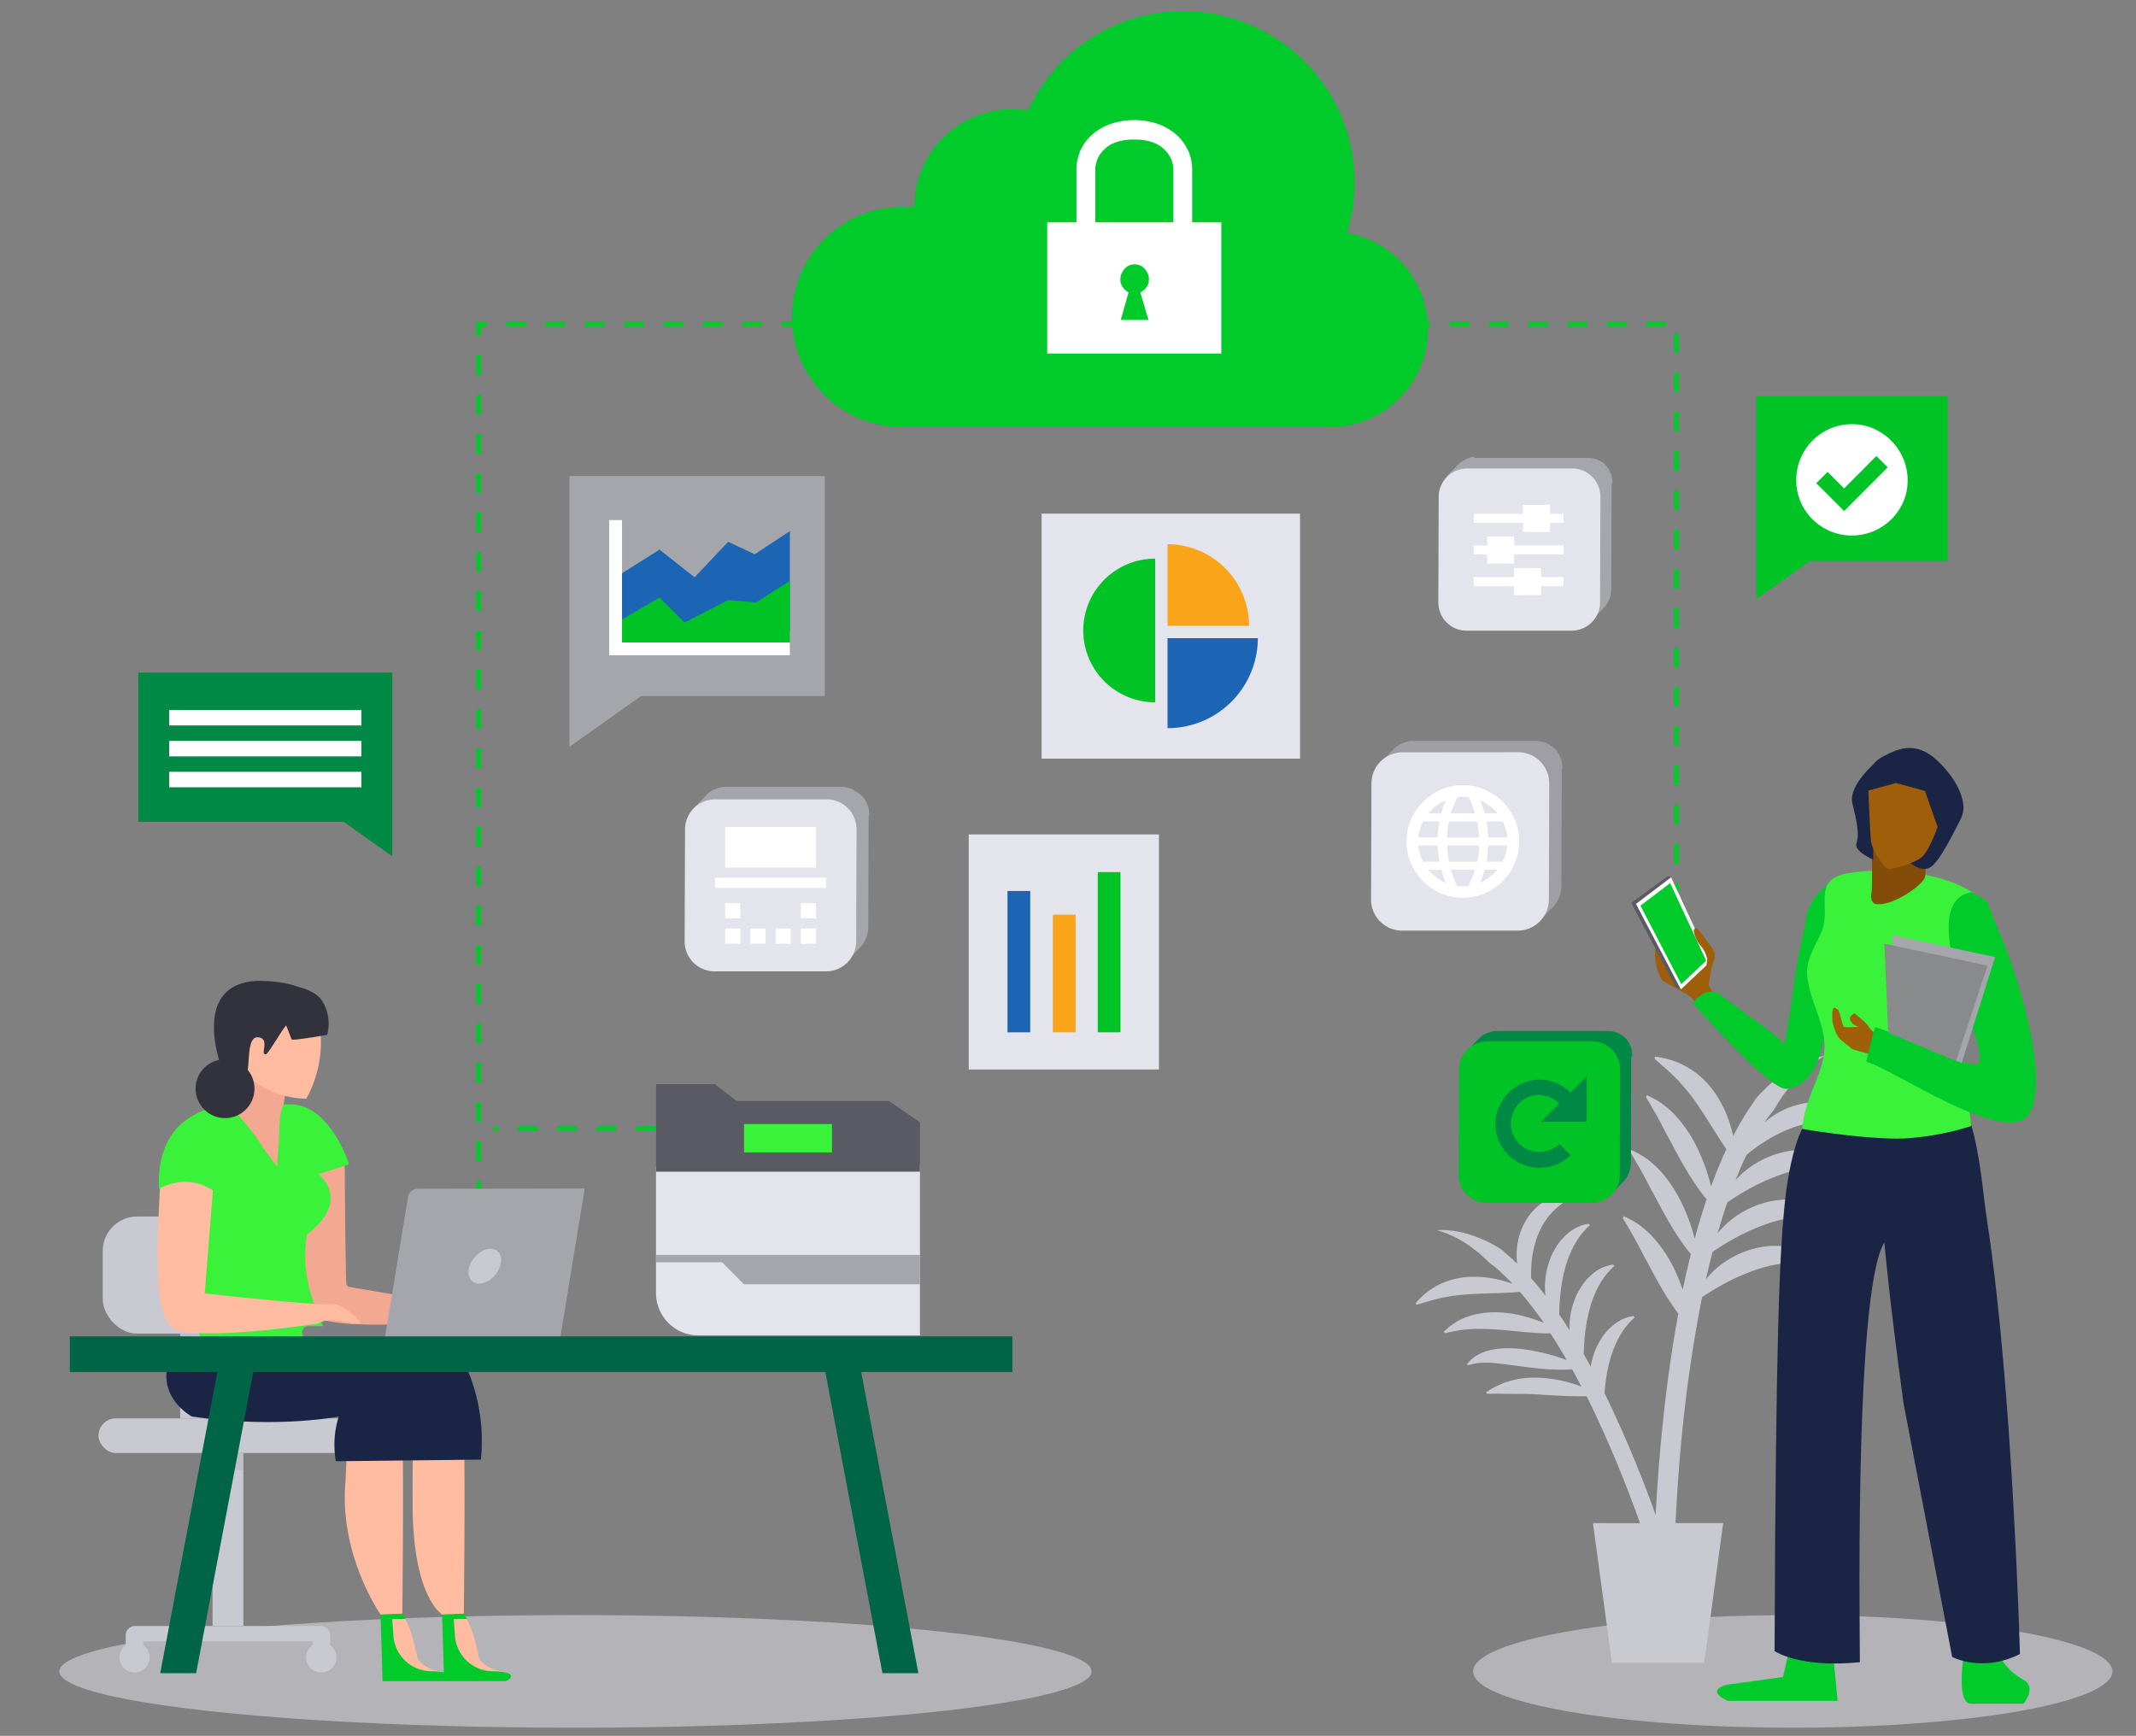 <svg xmlns="http://www.w3.org/2000/svg" viewBox="0 0 617.36 501.74"><rect x="0" y="0" width="617.36" height="501.74" fill="#808080" stroke="none"/><defs><style>.cls-1,.cls-27{isolation:isolate;}.cls-2,.cls-3{fill:#c9c9d1;}.cls-3{opacity:0.7;}.cls-26,.cls-4{fill:none;stroke-miterlimit:10;}.cls-4{stroke:#00cb2a;stroke-width:1.42px;stroke-dasharray:5.68;}.cls-5{fill:#00cb2a;}.cls-6{fill:#1a2444;}.cls-7{fill:#9e5e0a;}.cls-8{fill:#3af23a;}.cls-9{fill:#844c09;}.cls-10,.cls-14,.cls-27{fill:#a5a5ac;}.cls-11{fill:#888a8c;}.cls-12{fill:#5a5a64;}.cls-13{fill:#fff;}.cls-14,.cls-15{opacity:0.3;mix-blend-mode:multiply;}.cls-16{fill:#f2a891;}.cls-17{fill:#ffbca1;}.cls-18{fill:#32323c;}.cls-19{fill:#7e7e85;}.cls-20{fill:#006446;}.cls-21{fill:#e4e4ed;}.cls-22{fill:#008945;}.cls-23{fill:#00c425;}.cls-24{fill:#faa519;}.cls-25{fill:#1c64b4;}.cls-26{stroke:#fff;stroke-width:3.7px;}.cls-27{opacity:0.8;}</style></defs><g class="cls-1"><g id="Layer_1" data-name="Layer 1"><path class="cls-2" d="M540.6,326.35c-.13-.22-.26-.43-.4-.64a6.61,6.61,0,0,0-.44-.6c-.3-.39-.63-.76-1-1.14a4.26,4.26,0,0,0-.52-.52l-.55-.51a17.9,17.9,0,0,0-2.43-1.79c-.44-.26-.89-.48-1.35-.71a10.28,10.28,0,0,0-1.4-.62,14.77,14.77,0,0,0-1.46-.5c-.49-.14-1-.26-1.5-.38s-1-.18-1.52-.25c-.26,0-.52-.08-.77-.1l-.77,0a21.64,21.64,0,0,0-6.08.53,23.77,23.77,0,0,0-10.37,5.29h0l.07-.1c.24-.36.47-.73.71-1.08s.49-.7.75-1,.54-.67.79-1a10.92,10.92,0,0,0,.73-1.05l.65-1.12.71-1.08.71-1.09.76-1,.76-1.05.82-1c.27-.33.54-.68.83-1l.87-1a35.8,35.8,0,0,1,8.24-6.71c-.88.21-1.78.41-2.66.68l-1.32.45-.66.23c-.22.07-.43.18-.64.26l-1.29.57c-.21.09-.43.18-.64.29l-.62.32-1.24.67-.32.17-.3.18-.6.38L516,310c-.4.26-.77.55-1.16.82l-1.15.84-1.11.9-1.1.91-1.05,1-1,1-1,1a12,12,0,0,0-.93,1.08l-.77,1.18c-.25.4-.53.78-.8,1.16l-.77,1.18-.76,1.18c-.26.39-.48.8-.73,1.2-.47.81-1,1.6-1.4,2.42s-.9,1.64-1.34,2.47c-.24-1.08-.53-2.15-.85-3.21a34.71,34.71,0,0,0-4.46-9.31,26,26,0,0,0-3.39-3.95,24.48,24.48,0,0,0-2-1.71l-1.06-.77-.26-.18-.28-.17-.56-.34a24.36,24.36,0,0,0-9.76-3.28l-.09.6c.37.37.74.68,1.09,1s.71.58,1,.88.67.58,1,.86.63.57.93.85c.15.14.3.26.45.39s.29.29.43.42c.27.29.56.54.83.8.52.58,1.07,1,1.53,1.61l.36.39.19.19.17.2c.22.27.45.53.68.79.44.54.88,1,1.29,1.59.85,1.06,1.66,2.14,2.43,3.29s1.57,2.31,2.36,3.54,1.58,2.51,2.42,3.83,1.71,2.71,2.66,4.14c.3.46.61.93.93,1.39-.57,1.22-1.12,2.45-1.64,3.68-1,2.33-1.92,4.69-2.79,7.06-.31-1.27-.67-2.53-1.06-3.78-.49-1.55-1.07-3.07-1.69-4.57s-1.32-3-2.1-4.42a37.56,37.56,0,0,0-5.7-8,30.88,30.88,0,0,0-3.73-3.22,25.67,25.67,0,0,0-4.3-2.37l-.24.55c.47.88,1,1.59,1.38,2.34s.83,1.44,1.23,2.1c.76,1.38,1.46,2.65,2.12,3.92s1.31,2.52,2,3.76,1.3,2.49,2,3.74c1.35,2.51,2.78,5.07,4.46,7.68.86,1.3,1.74,2.62,2.75,4,.51.67,1,1.34,1.59,2h0q-1.65,4.95-3.05,10c-.13.47-.25.94-.38,1.4-.27-1-.56-2.05-.88-3.07-.49-1.55-1.07-3.07-1.69-4.57s-1.32-3-2.1-4.42a37.56,37.56,0,0,0-5.7-8,30.88,30.88,0,0,0-3.73-3.22,26,26,0,0,0-4.29-2.37l-.25.55c.47.88,1,1.59,1.38,2.34s.83,1.44,1.23,2.1c.76,1.38,1.46,2.65,2.12,3.92s1.31,2.52,2,3.76,1.3,2.49,2,3.74c1.35,2.51,2.78,5.07,4.46,7.68.86,1.3,1.74,2.62,2.75,4,.51.67,1,1.34,1.59,2q-1.28,5.11-2.35,10.27c-.38-1.09-.8-2.18-1.25-3.26-.63-1.5-1.31-3-2.09-4.42a37.44,37.44,0,0,0-5.71-7.95,30,30,0,0,0-3.72-3.22,26.49,26.49,0,0,0-4.3-2.37l-.25.55c.47.88,1,1.59,1.39,2.34s.83,1.44,1.22,2.1c.76,1.38,1.46,2.65,2.13,3.92s1.3,2.52,2,3.76,1.3,2.49,2,3.74c1.36,2.51,2.78,5.07,4.47,7.68.85,1.3,1.74,2.62,2.74,4l.08.1c-2.53,13.7-4.21,27.5-5.39,41.33q-.45,5.42-.8,10.83c-.12,1.8-.22,3.61-.32,5.42,0,.22,0,.45,0,.68a351.82,351.82,0,0,0-13.65-32.93l-1.14-2.32c0-.13,0-.26,0-.39a50.57,50.57,0,0,1,1.2-7.86,35.45,35.45,0,0,1,1.12-3.81,34.26,34.26,0,0,1,1.57-3.63,25.34,25.34,0,0,1,2.11-3.34,21,21,0,0,1,2.68-2.9l-.32-.39a9.3,9.3,0,0,0-2.34.56,12.48,12.48,0,0,0-2.14,1.05,15.7,15.7,0,0,0-3.54,3.11l-.72.92c-.25.31-.43.65-.65,1a11.35,11.35,0,0,0-.6,1c-.18.34-.37.68-.53,1a21.72,21.72,0,0,0-1.51,4.27c-.14.57-.25,1.13-.34,1.7-.66-1.21-1.33-2.42-2-3.63,0-1.31.07-2.63.18-3.94a48.29,48.29,0,0,1,1.2-7.86,33.25,33.25,0,0,1,1.11-3.81,34.26,34.26,0,0,1,1.57-3.63,25.73,25.73,0,0,1,2.11-3.34,21,21,0,0,1,2.68-2.9l-.31-.39a8.7,8.7,0,0,0-2.34.56,12.18,12.18,0,0,0-2.15,1,16.19,16.19,0,0,0-3.54,3.12l-.72.92c-.24.31-.43.64-.65,1s-.42.65-.6,1-.37.68-.53,1a22.34,22.34,0,0,0-2.12,10.39c-.69-1.1-1.38-2.18-2.1-3.26l-.87-1.26c0-.11,0-.21,0-.31,0-1.34.06-2.67.17-4a48.24,48.24,0,0,1,1.2-7.87,36.08,36.08,0,0,1,1.11-3.81,32.38,32.38,0,0,1,1.58-3.63,24.53,24.53,0,0,1,2.1-3.33,21.14,21.14,0,0,1,2.69-2.91l-.32-.39a9.09,9.09,0,0,0-2.34.56,12.13,12.13,0,0,0-2.14,1.05,15.7,15.7,0,0,0-3.54,3.11l-.73.92c-.24.32-.43.65-.65,1a11.22,11.22,0,0,0-.59,1c-.19.34-.38.68-.54,1a22.39,22.39,0,0,0-1.51,4.27,22.68,22.68,0,0,0-.48,7.86l-.53-.69c-1.16-1.49-2.38-3-3.64-4.37,0-1.21,0-2.42.07-3.63a33.73,33.73,0,0,1,.54-4.14,27.55,27.55,0,0,1,1.11-4,21.43,21.43,0,0,1,1.75-3.76c.34-.6.75-1.16,1.14-1.73s.84-1.09,1.32-1.59a8.5,8.5,0,0,1,.72-.75l.75-.71c.54-.43,1-.9,1.63-1.28a22.43,22.43,0,0,1,3.6-2.13l-.2-.46a10.57,10.57,0,0,0-1.25-.12,8.53,8.53,0,0,0-1.24,0c-.41,0-.81.1-1.23.16s-.8.18-1.21.28a14.47,14.47,0,0,0-2.34.9c-.38.18-.74.4-1.11.61a9.79,9.79,0,0,0-1.06.71,16.15,16.15,0,0,0-3.61,3.63,18.13,18.13,0,0,0-2.37,4.5,19.89,19.89,0,0,0-1.09,4.82c0,.4-.07.81-.09,1.21s0,.81,0,1.21,0,.8.06,1.2.06.56.1.84l-.05,0c-.55-.56-1.13-1.08-1.71-1.6l-.87-.78c-.3-.25-.6-.5-.89-.76s-.58-.54-.88-.79a11.27,11.27,0,0,0-1-.67,38.84,38.84,0,0,0-8.63-3.87,26.22,26.22,0,0,0-9.17-1.17,30.1,30.1,0,0,1,8.07,3.63,41.16,41.16,0,0,1,6.7,5.4,10.69,10.69,0,0,0,.81.7c.28.22.57.43.86.64l.83.68.8.72c.53.48,1.06,1,1.57,1.47s1,1,1.54,1.53l.64.68h0a39.81,39.81,0,0,0-4.17-1.21,30.82,30.82,0,0,0-8.68-.73,23.32,23.32,0,0,0-4.32.71c-.72.17-1.41.42-2.1.65a18,18,0,0,0-2,.89,20.84,20.84,0,0,0-6.77,5.44l.38.33c.42-.1.81-.22,1.19-.33s.73-.24,1.1-.34.71-.21,1.05-.31l1-.28c.17,0,.33-.1.49-.15l.49-.11c.33-.07.64-.17.95-.25a9.19,9.19,0,0,0,.94-.2c.29-.08.62-.11.91-.17.59-.14,1.2-.2,1.77-.33s1.17-.16,1.75-.22c1.16-.14,2.31-.26,3.5-.33,2.36-.15,4.83-.24,7.49-.31,1.33,0,2.71-.09,4.15-.17.73,0,1.47-.08,2.23-.15l.8-.07c1,1.16,2,2.34,2.93,3.56,1.37,1.74,2.68,3.54,4,5.37-.85-.32-1.7-.63-2.56-.91A42.57,42.57,0,0,0,439,380.1a35.14,35.14,0,0,0-4.58-.69,26.22,26.22,0,0,0-9.24.83,20.85,20.85,0,0,0-4.28,1.86,20.33,20.33,0,0,0-3.64,2.88l.35.36c.9-.14,1.65-.38,2.43-.51s1.51-.26,2.2-.38c1.43-.18,2.75-.29,4-.33a71.9,71.9,0,0,1,7.74.29c1.31.11,2.65.23,4,.37l2.08.18,1.07.1,1.08.09c1.45.11,2.93.22,4.49.27l1.44,0q1.92,3,3.7,6l1,1.69c-1.19-.42-2.39-.82-3.59-1.18a57.9,57.9,0,0,0-8.64-1.9,36.53,36.53,0,0,0-4.44-.32,23,23,0,0,0-4.45.34,15.37,15.37,0,0,0-4.27,1.39A10.54,10.54,0,0,0,424,394.3l.38.32c.44-.11.81-.23,1.18-.33s.75-.14,1.09-.22a16.19,16.19,0,0,1,2-.19,28.79,28.79,0,0,1,3.74.16l.92.09c.31.05.62.07.93.11l1.88.25L440,395c1.31.18,2.64.33,4,.48.68.08,1.36.14,2.06.19l1.05.09,1.07.06c1.43.07,2.89.11,4.41.07l1.8-.09c.92,1.66,1.81,3.33,2.69,5-1-.38-2-.72-3-1a37.73,37.73,0,0,0-8.37-1.52,30.43,30.43,0,0,0-4.27,0,24.25,24.25,0,0,0-4.22.68,23.13,23.13,0,0,0-4,1.39l-1,.46-.93.51-.47.26-.44.29-.9.58.28.42c1.68,0,3.09-.06,4.48,0s2.65,0,3.9.05h.47l.46,0c.31,0,.61,0,.91,0s.61,0,.91,0l.46,0,.45,0c1.2.06,2.4.11,3.61.2,2.42.16,4.91.31,7.56.41,1.33,0,2.69.07,4.13.05l1.47,0c.57,1.13,1.13,2.27,1.68,3.41a348.6,348.6,0,0,1,13.64,32.95c0,.11.08.22.11.32H460.4l5.49,40.4h26.67l5.49-40.4H484.3v-.2c0-.89.07-1.78.11-2.68l.32-5.36q.34-5.36.8-10.71A417,417,0,0,1,491.16,379c.26-1.37.53-2.73.81-4.09.68-.45,1.37-.89,2.06-1.32q2-1.29,4.14-2.43a59.24,59.24,0,0,1,8.73-3.91,42.8,42.8,0,0,1,4.57-1.36,37.27,37.27,0,0,1,4.69-.77,30,30,0,0,1,4.74-.05,24.8,24.8,0,0,1,4.68.82l.19-.58a11.28,11.28,0,0,0-2.09-2,15.2,15.2,0,0,0-2.45-1.48,19.63,19.63,0,0,0-5.45-1.55,23.14,23.14,0,0,0-5.58,0,26.76,26.76,0,0,0-5.3,1.26,27.57,27.57,0,0,0-9.11,5.35,29.33,29.33,0,0,0-2.72,2.85c.6-2.64,1.23-5.28,1.91-7.9.81-.56,1.65-1.09,2.49-1.61q2-1.29,4.14-2.43a58.66,58.66,0,0,1,8.72-3.91,43.5,43.5,0,0,1,4.57-1.36,39.51,39.51,0,0,1,4.69-.77,30.14,30.14,0,0,1,4.75-.05,24.94,24.94,0,0,1,4.68.82l.18-.58a10.93,10.93,0,0,0-2.08-2,15.74,15.74,0,0,0-2.46-1.48,19.53,19.53,0,0,0-5.45-1.55,23.06,23.06,0,0,0-5.57,0,27.29,27.29,0,0,0-14.41,6.61,27.51,27.51,0,0,0-2.78,2.93c.81-2.84,1.68-5.66,2.63-8.45l.18-.49c.82-.57,1.67-1.12,2.52-1.65,1.35-.85,2.74-1.66,4.14-2.42a59.24,59.24,0,0,1,8.73-3.91,42.8,42.8,0,0,1,4.57-1.36,37.27,37.27,0,0,1,4.69-.77,30,30,0,0,1,4.74-.05,24,24,0,0,1,4.68.82l.19-.58a11.28,11.28,0,0,0-2.09-2,15.2,15.2,0,0,0-2.45-1.48,19.63,19.63,0,0,0-5.45-1.55,23.14,23.14,0,0,0-5.58,0,26.76,26.76,0,0,0-5.3,1.26,27.57,27.57,0,0,0-9.11,5.35c-.66.61-1.29,1.24-1.9,1.9.4-1,.8-2,1.22-3q.9-2.13,1.9-4.2a37.56,37.56,0,0,1,3.46-2.68,42.92,42.92,0,0,1,4.27-2.67,38.33,38.33,0,0,1,4.53-2.16,32.13,32.13,0,0,1,4.77-1.49,25.66,25.66,0,0,1,4.93-.68c.83,0,1.66,0,2.49,0s1.65.14,2.47.29l.61.1.61.14,1.21.29c.79.27,1.6.48,2.36.82a27.65,27.65,0,0,1,4.49,2.24l.34-.5A14,14,0,0,0,540.6,326.35Z"/><ellipse class="cls-3" cx="166.33" cy="483.12" rx="149.17" ry="16.28"/><ellipse class="cls-3" cx="518.15" cy="483.12" rx="92.4" ry="16.28"/><polyline class="cls-4" points="138.35 358.36 138.35 93.72 484.55 93.72 484.55 270.72"/><path class="cls-5" d="M517,477.55l-1.66,7.18-16,2.21s-6.9,1.38,0,4.69H531.1l-1.65-17.39Z"/><path class="cls-5" d="M567.53,478.93s-2.21,13.53,2.19,13.53h15.09s4-4.77,0-6.92a18.08,18.08,0,0,1-6.79-6.61Z"/><path class="cls-6" d="M521.17,325.76s-3.87,6.07-5.52,24c-1.19,12.91-2.42,33.53-2.75,127.48,0,0,7.16,5,24.65,3.21.16,0-2-106.84,7.08-121.31,0,0,1.23,14.76,5.52,46.37l14.07,73.41s8.56,4.7,19.6-.82c0,0-2.14-77.16-9.39-124.47-1.45-9.48-1.93-19.32-5-29.54C569.47,324.1,530.4,321.81,521.17,325.76Z"/><path class="cls-7" d="M495.88,288.4l-2.05-3.63,1.11-6.36s-1.91-4-2.69-5.25-7.81-1.93-7.81-1.93-5.8.17-6,3a15.37,15.37,0,0,0,1.86,9c.28.52,8.45,4.51,8.81,5.35a14.65,14.65,0,0,0,2.29,2.67l4.8-.52Z"/><path class="cls-5" d="M522,265.47c-.9,5.84-2,8-3.44,18.73-1.06,7.67-3.18,21.51-3.16,17.62,0-1.45-8.83-7.23-18.42-14.44-3.65-2.74-7.79,2.5-7.79,2.5S511.33,315,516.2,314.72c4.69-.27,11.25-4.88,11.23-21.39,0-23.22,7.29-16.65,7.53-35.74C535.05,250,523.37,256.36,522,265.47Z"/><path class="cls-8" d="M570.35,258.09c-9.56-6.13-25.22-7.53-36.18-5.68s-4.49,9.85-7.85,17.2-5,9.1-3.42,15.76,5.05,12.23,4.34,18.86-5.8,13.8-6.35,22.08c0,0,18.31,3.17,29.53,2.76a79.26,79.26,0,0,0,19.32-3.59c-.72-7.91-5.5-31.29-2.07-39.28S566.69,264.45,570.35,258.09Z"/><path class="cls-9" d="M556.39,238.76s.56,12.26,0,14.71-9.92,8.81-14.38,7.81c-1.14-.38-1.4-1.95-1.08-3.27s0-22.41,0-22.41Z"/><path class="cls-6" d="M554.81,232.71c4-1.5-12.65-1.46-14.76-3.49s-.89-2.84-.42-4.17.79-4.38,4.54-6.34,9.31-5,15.8,1.17,8.76,12.83,6.88,16.51-6.41,13.21-9.23,14.46-5.94-1.8-5.94-1.8,3.05-5.16,3.91-6.41S551.91,233.8,554.81,232.71Z"/><path class="cls-6" d="M541.28,221.13s-7.11,6.23-5.9,11.06,2.11,9.05,1.2,11.46,4.83,4.83,4.83,4.83"/><path class="cls-7" d="M540,228.51s.49,12.25.78,14.71,3.58,7.39,4.75,7.86,6.81-1.35,9.36-2.88S560,239,560,239l-3.64-10.38L548,226.33Z"/><path class="cls-7" d="M543.94,300.53s-3.33-2.79-3.92-3.86-4-3.74-4-3.74-2.14.83-1,2.37a2.93,2.93,0,0,0,2.43,1.43s-4.13.48-4.58,0-1.18-4.74-1.72-4.92-1.93-2.2-1.5,3.54a14.78,14.78,0,0,0,1.61,4.34c.59.94,3.94,3.31,4,3.49s7.06,2,7.06,2Z"/><path class="cls-5" d="M569.74,257.87c6.4,3.15,3.81,1.95,8.18,11.77s14.58,40.71,8.82,51.88-40.4-13.16-47.37-14.6c1.06-3.93,1.41-6.78,2.63-10,7,2,23.6,11.14,29.23,10.55C577.4,306.87,551.7,261.46,569.74,257.87Z"/><polygon class="cls-10" points="576.64 276.63 546.84 270.29 548.49 299.54 566.98 307.27 576.64 276.63"/><polygon class="cls-11" points="574.43 279.12 544.63 272.77 545.73 298.44 565.33 306.72 574.43 279.12"/><polygon class="cls-12" points="471.5 260.98 482.05 253.24 482.05 253.24 482.05 253.24 482.05 253.24 482.98 253.59 482.7 254.93 492.85 277.41 484.92 284.39 485.82 285.98 484.35 285.42 471.5 260.98"/><polygon class="cls-13" points="472.84 261.28 482.98 253.59 494.33 277.97 485.82 285.98 472.84 261.28"/><polygon class="cls-5" points="474.13 261.78 482.72 255.26 493.13 277.68 485.93 284.47 474.13 261.78"/><path class="cls-7" d="M493.13,279.45l.32-2a8.27,8.27,0,0,0-1.73-3.85,9.45,9.45,0,0,1-2.17-4.3v-.12a.73.73,0,0,1,1.32-.53l4,5.43a3.62,3.62,0,0,1,.38,3.84l-.41,1.28Z"/><rect class="cls-2" x="29.7" y="351.64" width="54.1" height="33.84" rx="9.93"/><rect class="cls-2" x="52.08" y="385.48" width="9.35" height="24.49"/><rect class="cls-2" x="28.46" y="409.97" width="76.63" height="10.02" rx="5.01"/><rect class="cls-2" x="61.43" y="419.99" width="8.91" height="49.96"/><path class="cls-2" d="M95.41,475.48v-2.86A2.66,2.66,0,0,0,92.75,470H39a2.66,2.66,0,0,0-2.66,2.66v2.86a4.36,4.36,0,1,0,5.09,0v-1.07H90.32v1.07a4.37,4.37,0,1,0,5.09,0Z"/><path class="cls-14" d="M73.88,351.64H70.26a9.92,9.92,0,0,1,9.93,9.93v14a9.92,9.92,0,0,1-9.93,9.92h3.62a9.93,9.93,0,0,0,9.93-9.92v-14A9.93,9.93,0,0,0,73.88,351.64Z"/><rect class="cls-14" x="52.08" y="385.48" width="9.35" height="4.92"/><rect class="cls-14" x="61.43" y="419.99" width="8.91" height="4.92"/><g class="cls-15"><path class="cls-10" d="M100.08,410H96.7a5,5,0,0,1,0,10h3.38a5,5,0,1,0,0-10Z"/></g><path class="cls-16" d="M95.83,369.17a6.19,6.19,0,0,1,4.75,2.74v0h0c1,.17,28.94,5.08,32.85,5s5.87,3,7.83,4.81-4.16.09-4.16.09c-4.4-1.49-6.75.1-6.75.1-21.21,1.65-31,.91-35.45-.06a13.83,13.83,0,0,1-2.45-.73,6.46,6.46,0,0,1-2-1.76,10.44,10.44,0,0,1-1.24-3.32,5.66,5.66,0,0,1,0-.92A6.31,6.31,0,0,1,95.83,369.17Z"/><path class="cls-16" d="M68.16,321.93c.63-2.59,1.82-5.72,2.71-9.37a6,6,0,0,1,7.9-4.2h0a6,6,0,0,1,3.86,6.52l-1.75,11.77c-.43,3.82-3.25,5.86-6.62,5.4a1.46,1.46,0,0,1-.22,0C69.9,331.4,67.07,326.44,68.16,321.93Z"/><polygon class="cls-16" points="87.87 325.5 79.73 351.64 61.72 327.22 87.87 325.5"/><path class="cls-13" d="M62.48,326.08a.58.58,0,0,0,0-1.16.58.58,0,0,0,0,1.16Z"/><path class="cls-16" d="M99.65,336.88s.12,38.38.85,41.68c0,0,.64-.23,2.65,1.83s-1.48,2.36-1.48,2.36l-11.08-3.58s-1.29-3.8-2.67-8.91c-2.74-10.18-3.15-21.57-2.16-32.58.71-7.88,11.91-8.78,13.81-1.1C99.6,336.68,99.62,336.78,99.65,336.88Z"/><path class="cls-8" d="M65.32,319.72l2.83-.58-.56,1.74L70.28,324a58,58,0,0,1,5.84,7.92l3.95,5.31.39-5.27c.58-4.67-.26-8.35,1.45-12.74h0l1.45,0h0c12-.47,17.53,17.34,17.53,17.34l-8.83,2.8c9.44,8.83-3.28,17.37-3.28,17.37-3.35,16.74,8.65,33.53,8.65,33.53L61,391.34c-8.82-10-13.69-52.66-13.69-52.66C47.92,319.51,65.32,319.72,65.32,319.72Z"/><path class="cls-17" d="M80,286.71s-13.53-.16-9.06,23.78a26.16,26.16,0,0,0,17.57,7.08S97,304,90,288.17C90,288.17,84.79,284.85,80,286.71Z"/><path class="cls-18" d="M93.1,289.31c-1.19-2-4-3.26-6.39-3.92l-.39-.09c-5.18-2-12.22-1.77-12.22-1.77-19.35,1.13-10,25.25-10,25.25l6.61,1.8c2,.38.06-10.76,3.65-10.74,4,0,.59,5.32,2.52,4.87.77-.17,5.17-8,5.85-8.26l1.56,4c.28.43,10.26-1.32,10.26-1.32A12.34,12.34,0,0,0,93.1,289.31Z"/><circle class="cls-18" cx="65.04" cy="314.68" r="8.51"/><path class="cls-17" d="M53.76,371.23a6.69,6.69,0,0,1,5.32,2.63v0h0c1.1.12,31.64,3.49,35.86,3.12s6.55,2.79,8.79,4.66-4.48.38-4.48.38c-4.86-1.3-7.29.57-7.29.57-22.82,3.25-33.42,3.13-38.33,2.39A14.3,14.3,0,0,1,51,384.4a6.71,6.71,0,0,1-2.32-1.76,11.15,11.15,0,0,1-1.58-3.51,8.09,8.09,0,0,1-.08-1A6.84,6.84,0,0,1,53.76,371.23Z"/><path class="cls-17" d="M61.38,346.12s2-24.44-3.94-21.83c0,0-9.37-2.05-11.09,18.9l-.16.8c-.21,5.65-1.79,25.73.93,35.19,0-.07,0-.13,0-.2a6.72,6.72,0,1,0,11.83-5.29c.07.08.15.16.21.24Z"/><path class="cls-8" d="M53.42,324.1s-8.19,4.83-7.49,19.49c0,0,8.8-5.23,16.73,1.38,0,0,4.9-18.05-.94-20.87S53.42,324.1,53.42,324.1Z"/><path class="cls-17" d="M116.21,466.51c1.31,1.82,3,5.41,4.39,12.53,0,0,.85,2.93,6.69,4.12s-2.49,2.48-2.49,2.48-7.67,2.71-12.86-8.32c0,0-1.32-6.27-1.82-10.41a2.11,2.11,0,0,1,2.52-2.31h0A4.64,4.64,0,0,1,116.21,466.51Z"/><path class="cls-5" d="M110,466.39h6.32l.9,1.55-3.87.06.32,4.13a11.88,11.88,0,0,0,.37,2.76,11.08,11.08,0,0,0,10.63,8.18c5.33.1,5.56,1.2,5,2a2.15,2.15,0,0,1-1.74.86H110.56Z"/><path class="cls-17" d="M104.59,391.65s11.19-4,11.68,17.32,0,57.42,0,57.42l-6.26.28s-12.14-17.2-10.14-38.62C99.87,428.05,101.08,390.29,104.59,391.65Z"/><path class="cls-17" d="M134,466.51c1.3,1.82,3,5.41,4.38,12.53,0,0,.86,2.93,6.69,4.12s-2.48,2.48-2.48,2.48-7.68,2.71-12.87-8.32c0,0-1.32-6.27-1.81-10.41a2.11,2.11,0,0,1,2.52-2.31h0A4.64,4.64,0,0,1,134,466.51Z"/><path class="cls-5" d="M127.79,466.39h6.32l.89,1.55-3.86.06.31,4.13a12.42,12.42,0,0,0,.38,2.76,11.07,11.07,0,0,0,10.63,8.18c5.32.1,5.55,1.2,5,2a2.12,2.12,0,0,1-1.74.86H128.34Z"/><path class="cls-17" d="M122.37,391.65s11.19-4,11.68,17.32,0,57.42,0,57.42l-6.25.28s-8.8-5.05-8.54-33.23C119.26,433.44,118.87,390.29,122.37,391.65Z"/><path class="cls-6" d="M51.74,387.8l55.71-.94a16,16,0,0,1,3,.19l8.94-.15s12.5-.83,16.86,11.94A53.53,53.53,0,0,1,139,421.9l-41.92.47a27.07,27.07,0,0,1,.83-12.93s-17.89,3.61-42.49,0C55.43,409.41,41.74,402.13,51.74,387.8Z"/><path class="cls-19" d="M89.68,383.12h72a0,0,0,0,1,0,0v3.62a0,0,0,0,1,0,0h-72a1.81,1.81,0,0,1-1.81-1.81v0A1.81,1.81,0,0,1,89.68,383.12Z" transform="matrix(1, 0, 0, 1, -0.58, 0.19)"/><path class="cls-10" d="M161.93,386.69l-50.69.07L117.93,346a2.84,2.84,0,0,1,2.8-2.38l48.27-.07Z"/><ellipse class="cls-2" cx="140.12" cy="365.99" rx="5.67" ry="3.93" transform="translate(-231.02 240.15) rotate(-50.32)"/><rect class="cls-20" x="20.18" y="386.28" width="272.43" height="10.29"/><polygon class="cls-20" points="238.43 396 255.05 483.63 265.43 483.63 248.8 396 238.43 396"/><polygon class="cls-20" points="73.31 396 56.68 483.63 46.31 483.63 62.93 396 73.31 396"/><path class="cls-10" d="M466.05,139.43a.49.49,0,0,0,0-.12,5.54,5.54,0,0,0-.07-.57v0a.51.51,0,0,1,0-.13c0-.08,0-.17-.05-.26s0-.11,0-.17l-.06-.25a.19.19,0,0,1,0-.07.14.14,0,0,1,0-.06c-.06-.2-.13-.41-.2-.61v0l0-.06a4.4,4.4,0,0,0-.21-.5.08.08,0,0,0,0,0h0c-.08-.16-.16-.32-.25-.47a.08.08,0,0,0,0-.05.43.43,0,0,1,0-.07l-.23-.37,0-.05v0l-.29-.4,0,0-.05-.06c-.08-.1-.16-.21-.25-.31l0-.06,0,0-.34-.36,0,0,0,0-.32-.3s0,0,0-.05l0,0-.42-.33,0,0,0,0-.46-.31,0,0h0c-.19-.12-.4-.23-.61-.34l0,0h0l-.4-.19h0a3.12,3.12,0,0,0-.39-.15l0,0-.06,0-.55-.17h0l-.6-.13-.11,0-.6-.08h-.11l-.63,0H427l-.15,0-.38,0h-.14L426,132l-.11,0-.44.11h0l-.27.08-.09,0-.36.13h0l-.54.22-.06,0-.05,0c-.16.08-.32.16-.47.25h0l-.05,0-.38.23-.06,0-.05,0-.41.29h0l-.38.31-.05,0-.05,0-.31.28-.05.05-.05,0-3.4,3.48s-2,3.82-1.88,3.79l.11,0,.34,0,.14,0,.38,0h.15a4.35,4.35,0,0,1,.51,0H448.5q.31,0,.63,0h.11l.6.08.11,0,.6.13h0a5.05,5.05,0,0,1,.55.18l.1,0,.39.15h0l.4.19.07,0a5.92,5.92,0,0,1,.61.33l.06,0,.46.31.06.05.42.33.09.08.32.3.07.06.34.36.08.1.25.3.08.1.29.4a.16.16,0,0,0,0,.07c.08.12.16.25.23.38l.06.11c.09.15.17.31.25.47l0,.05a4.4,4.4,0,0,1,.21.5l0,.09c.07.2.14.41.2.61a.74.74,0,0,0,0,.14l.06.24c0,.06,0,.12,0,.17s0,.18.05.26a1,1,0,0,1,0,.16,5.54,5.54,0,0,1,.07.57.53.53,0,0,1,0,.13,5.82,5.82,0,0,1,0,.6l-.1,30.53c.27,2.19,2.15.92,3.1.21l4-4a8.13,8.13,0,0,0,2.38-5.74l.1-30.54C466.07,139.83,466.07,139.63,466.05,139.43Z"/><path class="cls-21" d="M424,135.41a8.22,8.22,0,0,0-8.18,8.18l-.1,30.53a8.15,8.15,0,0,0,8.13,8.18h30.43a8.22,8.22,0,0,0,8.18-8.18l.1-30.53a8.15,8.15,0,0,0-8.12-8.18Z"/><path class="cls-13" d="M448,151.15v2.61h-7.78v-2.61H425.94v-2.62h14.27v-2.61H448v2.61h3.9v2.62Zm-10.38,9.14v2.61h-7.78v-2.61h-3.89v-2.62h3.89v-2.61h7.78v2.61h14.28v2.62Zm0,11.75v-2.61H425.94v-2.62h11.67V164.2h7.79v2.61h6.49v2.62H445.4V172Z"/><path class="cls-22" d="M471.73,305.05v-.13a1.41,1.41,0,0,0-.08-.57h0v-.12l0-.27v-.17a2.17,2.17,0,0,0-.07-.24.11.11,0,0,0,0-.08,0,0,0,0,0,0-.05,6.17,6.17,0,0,0-.19-.61h0v-.06c-.06-.16-.14-.33-.21-.5h0c-.07-.15-.16-.31-.24-.46v-.12c-.07-.12-.15-.24-.23-.36v-.06h0a3.81,3.81,0,0,0-.29-.41h0v-.06l-.25-.3-.05-.07h0l-.34-.36h0l-.06-.05-.31-.29-.06,0h0c-.13-.11-.26-.23-.4-.33h0c-.15-.11-.3-.22-.45-.31h0l-.61-.34h0l-.4-.19h0l-.38-.14h-.1l-.56-.18h0l-.59-.13h-.11A5.59,5.59,0,0,1,465,298H432.14l-.34.05h-.11a1.6,1.6,0,0,0-.43.11h0l-.27.09h-.09l-.36.13h0a4.2,4.2,0,0,0-.55.22h-.11a4.19,4.19,0,0,0-.47.24h-.05L429,299h-.12l-.41.28h0l-.38.31h0l-.06.05-.3.28-.05.05h0l-3.4,3.47a39.77,39.77,0,0,0-1.84,3.79h.1l.34-.06h32.26l.6.07h.11l.59.13h0a5.18,5.18,0,0,1,.56.17H457l.39.14h0l.41.2h.07l.6.33h0a5.27,5.27,0,0,1,.46.31l.07.05a4.23,4.23,0,0,1,.41.33l.1.08.32.3.06.06c.12.11.23.23.34.35l.08.1a2.48,2.48,0,0,1,.25.3l.08.1.29.41,0,.06.23.38a.41.41,0,0,0,.07.11l.24.47h0c.08.17.14.33.21.5v.09c.07.2.14.41.2.61V313l.06.25a.28.28,0,0,0,0,.17c.05.07,0,.17,0,.26v.16c0,.18.06.38.07.56v.73l-.1,30.43c.26,2.17,2.14.92,3.08.21l4-4a8.19,8.19,0,0,0,2.38-5.74l.09-30.43A.54.54,0,0,0,471.73,305.05Z"/><path class="cls-23" d="M429.85,301a8.2,8.2,0,0,0-8.16,8.15l-.1,30.43a8.12,8.12,0,0,0,8.09,8.14H460a8.19,8.19,0,0,0,8.15-8.14l.1-30.43a8.13,8.13,0,0,0-8.1-8.15Z"/><path class="cls-22" d="M458.58,324.24H445.37l5.31-5.31a8.8,8.8,0,0,0-2.06-1.42,9.27,9.27,0,0,0-2.09-.79,7.83,7.83,0,0,0-4.42.26,7.92,7.92,0,0,0-3.37,2.3,8.43,8.43,0,0,0-1.85,3.69,8.22,8.22,0,0,0,.19,4.29,7.81,7.81,0,0,0,2.31,3.6A8.29,8.29,0,0,0,447,332.7a7.92,7.92,0,0,0,3.69-2.06l3.27,3.27a12.57,12.57,0,0,1-5.76,3.23,13,13,0,0,1-11.85-2.89A12.69,12.69,0,0,1,432.54,322a13.4,13.4,0,0,1,3-5.64,13.08,13.08,0,0,1,5.28-3.57,11.75,11.75,0,0,1,6.64-.47h0a12.11,12.11,0,0,1,3.49,1.28,14.71,14.71,0,0,1,3,2.19l4.64-4.7Z"/><path class="cls-5" d="M389.3,67.33a49.48,49.48,0,0,0-92.18-35.39,29,29,0,0,0-4.59-.38,28.27,28.27,0,0,0-28.27,28.27h-3.54a31.81,31.81,0,0,0,0,63.62H384.41a28.27,28.27,0,0,0,4.89-56.12Z"/><path class="cls-13" d="M344.57,64.26V49a13.18,13.18,0,0,0-1.14-5.4,13.69,13.69,0,0,0-3.31-4.54,16.21,16.21,0,0,0-5.27-3.17,21.56,21.56,0,0,0-14.07,0,16.32,16.32,0,0,0-5.27,3.17,13.16,13.16,0,0,0-3.27,4.54,13.5,13.5,0,0,0-1.12,5.4V64.26h-8.44v37.93H353V64.26ZM331.93,92.48h-8l2.25-8h-.06a4.89,4.89,0,0,1-1.66-1.54,4,4,0,0,1-.65-2.23,4.46,4.46,0,0,1,.15-1.14,3.29,3.29,0,0,1,.47-1A4,4,0,0,1,325.87,77,3.84,3.84,0,0,1,330,77a4,4,0,0,1,1.44,1.54,3.07,3.07,0,0,1,.47,1,4.08,4.08,0,0,1,.16,1.14,4,4,0,0,1-.69,2.29,4.16,4.16,0,0,1-1.81,1.54Zm7.21-28.22H316.56V49A8.17,8.17,0,0,1,319.37,43c1.88-1.78,4.69-2.67,8.45-2.67s6.57.89,8.47,2.67A8.15,8.15,0,0,1,339.14,49Z"/><polygon class="cls-23" points="562.9 114.5 562.9 162.13 523.13 162.13 507.61 173.16 507.61 162.13 507.61 158.17 507.61 114.5 562.9 114.5"/><path class="cls-13" d="M541.52,123.9a16.35,16.35,0,0,1,8.57,8.66,15.8,15.8,0,0,1,1.26,6.28,15.55,15.55,0,0,1-1.26,6.25,16.22,16.22,0,0,1-21.1,8.45,16.44,16.44,0,0,1-5.12-3.43,16.14,16.14,0,0,1-3.45-5.09,15.55,15.55,0,0,1-1.26-6.25,15.76,15.76,0,0,1,1.26-6.28,16.14,16.14,0,0,1,3.45-5.14,16.38,16.38,0,0,1,5.12-3.47,16,16,0,0,1,12.53,0Zm4.08,11.17-3.27-3.27L533,141.18l-4.78-4.78-3.27,3.27,8.05,8.05Z"/><line class="cls-4" x1="200.83" y1="326.25" x2="142.69" y2="326.25"/><path class="cls-21" d="M189.6,337.23l0,36.54A12.26,12.26,0,0,0,201.89,386h64l0-49.46Z"/><polygon class="cls-10" points="189.63 362.75 189.63 364.87 208.7 364.87 215.05 371.23 265.9 371.23 265.9 362.75 189.63 362.75"/><polygon class="cls-12" points="212.94 318.23 206.58 313.38 189.63 313.38 189.63 338.68 265.9 338.68 265.9 324.4 256.9 318.23 212.94 318.23"/><rect class="cls-8" x="215.05" y="324.92" width="25.42" height="8.18"/><rect class="cls-21" x="279.99" y="241.2" width="54.98" height="67.94"/><rect class="cls-24" x="304.31" y="264.37" width="6.57" height="34.02"/><rect class="cls-23" x="317.28" y="252.08" width="6.57" height="46.31"/><rect class="cls-25" x="291.19" y="257.54" width="6.57" height="40.85"/><polygon class="cls-10" points="238.37 137.6 238.37 201.17 185.29 201.17 164.58 215.89 164.58 201.17 164.58 195.89 164.58 137.6 238.37 137.6"/><polygon class="cls-25" points="228.29 182.29 177.93 182.29 177.93 166.87 190.61 158.87 200.76 166.87 210.46 156.61 218.15 160.2 228.29 153.52 228.29 182.29"/><polygon class="cls-23" points="228.29 187.2 177.93 187.2 177.93 180.13 190.61 172.72 197.86 179.96 210.46 173.44 218.51 174.15 228.29 167.91 228.29 187.2"/><polyline class="cls-26" points="177.93 150.33 177.93 187.56 228.29 187.56"/><path class="cls-10" d="M251.23,235.31a.62.62,0,0,0,0-.13c0-.2,0-.4-.07-.6v0l0-.13c0-.09,0-.18-.05-.28s0-.12,0-.18a2.5,2.5,0,0,0-.07-.26.24.24,0,0,0,0-.08.14.14,0,0,0,0-.06c-.06-.22-.13-.44-.21-.65,0,0,0,0,0,0l0-.07c-.07-.18-.14-.35-.22-.52l0-.05h0c-.08-.17-.16-.33-.26-.5,0,0,0,0,0-.05a.25.25,0,0,1,0-.07c-.08-.13-.16-.27-.25-.4l0,0v0l-.31-.42,0,0-.05-.07-.27-.32-.05-.07,0,0-.36-.38,0,0-.05-.05-.34-.32-.06,0,0,0-.44-.35,0,0,0,0-.48-.33,0,0h0c-.21-.13-.43-.25-.65-.36l0,0h0L246,228h0l-.41-.16,0,0-.07,0a5.76,5.76,0,0,0-.59-.18h0c-.21-.06-.42-.1-.63-.14l-.12,0-.63-.09h-.12c-.22,0-.44,0-.67,0H210.36a5,5,0,0,0-.55,0h-.15l-.41,0h-.15l-.36.06-.11,0-.47.11h0l-.28.08-.09,0-.38.13h0a4.87,4.87,0,0,0-.57.24l-.07,0-.05,0-.5.26h0l-.06,0-.4.24-.07,0,0,0-.44.31h0l-.41.33-.05,0-.06.06c-.11.09-.21.19-.32.3l-.05.05,0,.05-3.61,3.69s-2.15,4-2,4l.11,0,.36-.06.15,0,.4,0,.16,0h32.83l.67,0h.12q.32,0,.63.09l.12,0c.21,0,.42.08.63.14h0a5.76,5.76,0,0,1,.59.18l.1,0,.41.16h0l.42.2.08,0c.22.11.44.23.65.36l0,0,.49.33.07.06a5.2,5.2,0,0,1,.44.35l.1.08c.12.1.23.21.34.32l.07.06q.19.19.36.39l.09.09.26.33.09.11c.1.14.21.28.3.42l.05.07.24.4a.75.75,0,0,1,.07.12c.09.16.18.33.26.5l0,0c.09.18.16.35.23.53l0,.1c.08.21.15.43.21.65,0,.05,0,.09,0,.14l.06.26c0,.06,0,.12.05.18s0,.19,0,.28l0,.17c0,.19.05.4.07.6,0,0,0,.09,0,.13,0,.21,0,.42,0,.64l-.1,32.38c.28,2.32,2.27,1,3.28.23l4.21-4.25a8.69,8.69,0,0,0,2.53-6.1l.11-32.38C251.26,235.74,251.25,235.52,251.23,235.31Z"/><path class="cls-21" d="M206.66,231.05a8.71,8.71,0,0,0-8.67,8.67l-.11,32.38a8.64,8.64,0,0,0,8.62,8.67h32.28a8.72,8.72,0,0,0,8.68-8.67l.1-32.38a8.64,8.64,0,0,0-8.62-8.67Z"/><rect class="cls-13" x="206.68" y="253.71" width="32.08" height="2.93"/><rect class="cls-13" x="209.6" y="239.04" width="26.25" height="11.74"/><rect class="cls-13" x="209.6" y="261.05" width="4.37" height="4.4"/><rect class="cls-13" x="209.6" y="268.38" width="4.37" height="4.4"/><rect class="cls-13" x="216.89" y="268.38" width="4.37" height="4.4"/><rect class="cls-13" x="231.47" y="261.05" width="4.37" height="4.4"/><rect class="cls-13" x="231.47" y="268.38" width="4.37" height="4.4"/><rect class="cls-13" x="224.18" y="268.38" width="4.37" height="4.4"/><polygon class="cls-22" points="39.97 194.41 39.97 237.54 99.32 237.54 113.38 247.52 113.38 237.54 113.38 233.95 113.38 194.41 39.97 194.41"/><rect class="cls-13" x="48.9" y="205.22" width="55.54" height="4.47" transform="translate(153.34 414.91) rotate(-180)"/><rect class="cls-13" x="48.9" y="214.15" width="55.54" height="4.47" transform="translate(153.34 432.78) rotate(-180)"/><rect class="cls-13" x="48.9" y="223.09" width="55.54" height="4.47" transform="translate(153.34 450.65) rotate(-180)"/><path class="cls-27" d="M451.58,221.89v-.14a1.94,1.94,0,0,0-.07-.63h0V221l-.06-.3v-.18a2.68,2.68,0,0,0-.07-.27v-.15c-.06-.22-.13-.44-.21-.67h0v-.06l-.24-.55h0c-.08-.17-.17-.34-.26-.51v-.06a.09.09,0,0,1,0-.07l-.26-.41v-.06h0l-.32-.45h0v-.07l-.28-.33-.06-.06h0l-.38-.4h-.06l-.34-.32-.06-.06h0l-.46-.36h-.05l-.5-.35h0l-.67-.37h0l-.44-.21h0l-.42-.16h-.11l-.61-.19h-.05l-.65-.15h-.12c-.22,0-.44-.06-.65-.08H407.9l-.38.06h-.12l-.48.11h0l-.29.1h-.09a2.7,2.7,0,0,0-.4.14h0q-.3.1-.6.24h-.12l-.52.27h-.06l-.41.25h-.13l-.45.32h0c-.14.1-.27.22-.42.33h-.05l-.06.06-.33.31-.06.06h0l-3.74,3.83a43.17,43.17,0,0,0-2,4.18h.11l.37-.07h35.59l.66.08H434l.65.14h0l.63.18h.1l.42.17h0l.45.21h.08a7,7,0,0,1,.66.36h.07l.5.35h.08l.45.37.1.09.36.32.07.08a3.5,3.5,0,0,1,.38.39l.08.1a2.16,2.16,0,0,1,.27.33l.1.11.31.45v.07l.26.42a.75.75,0,0,0,.07.12c.09.17.18.33.26.52h0c.09.18.16.36.24.55v.1c.08.22.16.45.22.67v.15a.45.45,0,0,0,.07.27v.19a.61.61,0,0,0,.05.29v.17c0,.2.06.42.07.62a.33.33,0,0,1,0,.14V233l-.11,33.57c.3,2.42,2.36,1,3.4.24l4.37-4.41a9,9,0,0,0,2.63-6.32l.1-33.58A.68.68,0,0,0,451.58,221.89Z"/><path class="cls-21" d="M405.38,217.46a9,9,0,0,0-9,9L396.27,260a9,9,0,0,0,8.93,9h33.47a9.05,9.05,0,0,0,9-9l.11-33.57a9,9,0,0,0-8.93-9Z"/><path class="cls-13" d="M429.12,228.23a16.62,16.62,0,0,1,8.69,8.69,16.08,16.08,0,0,1,0,12.62,16.83,16.83,0,0,1-3.51,5.18,16.32,16.32,0,0,1-5.18,3.51,16,16,0,0,1-12.62,0,16.49,16.49,0,0,1-8.69-8.69,16,16,0,0,1,0-12.62,16.6,16.6,0,0,1,3.51-5.18,16.83,16.83,0,0,1,5.18-3.51A16.08,16.08,0,0,1,429.12,228.23ZM415.5,242.07c.05-.85.11-1.66.2-2.43s.18-1.52.31-2.22h-4.73a11.75,11.75,0,0,0-.89,2.24,14.94,14.94,0,0,0-.5,2.41Zm-5.57,2.33a12.46,12.46,0,0,0,.46,2.42,12.3,12.3,0,0,0,.89,2.24h4.77c-.12-.71-.24-1.45-.34-2.22s-.15-1.59-.18-2.44Zm5.17-11.51a13.62,13.62,0,0,0-2.26,2.23h3.76a20.91,20.91,0,0,1,.63-2.1c.23-.65.46-1.2.67-1.69a12.38,12.38,0,0,0-2.8,1.56Zm-2.26,18.51a13.68,13.68,0,0,0,2.3,2.2,12,12,0,0,0,2.76,1.58c-.21-.51-.44-1.08-.65-1.71s-.43-1.32-.62-2Zm5.61-11.74a19.57,19.57,0,0,0-.18,2.43h9.23q-.08-1.28-.21-2.43c-.09-.78-.22-1.52-.37-2.22h-8.14a21.47,21.47,0,0,0-.37,2.2Zm0,7.2c.1.77.23,1.51.37,2.22H427a21.41,21.41,0,0,0,.37-2.22c.1-.81.16-1.63.18-2.44h-9.23a19.53,19.53,0,0,0,.15,2.42Zm6-16.44a5.58,5.58,0,0,0-.81-.09h-2.31c-.2.36-.48.94-.86,1.75a23.08,23.08,0,0,0-1.13,3h6.95a25.7,25.7,0,0,0-1-3q-.54-1.23-.84-1.77ZM422,256.17h1.58c.25,0,.51-.05.76-.09a15.28,15.28,0,0,0,.87-1.71,25.52,25.52,0,0,0,1.09-3h-6.95c.29,1,.63,2,1,3,.36.81.63,1.38.83,1.73C421.46,256.12,421.73,256.15,422,256.17Zm8.52-23.25a12.1,12.1,0,0,0-2.69-1.58c.19.51.41,1.08.62,1.71s.43,1.31.62,2h3.71a14.77,14.77,0,0,0-2.23-2.17Zm-2.69,22.21a12.68,12.68,0,0,0,2.71-1.59,13.47,13.47,0,0,0,2.24-2.16h-3.66c-.19.73-.41,1.41-.63,2Zm2.31-13.06h5.52a11.53,11.53,0,0,0-.46-2.41,11.72,11.72,0,0,0-.88-2.24h-4.7q.18,1.05.33,2.22A17.1,17.1,0,0,1,430.14,242.07Zm0,2.33c-.05.85-.11,1.66-.21,2.44s-.18,1.51-.3,2.22h4.66a13,13,0,0,0,.88-2.24,13.31,13.31,0,0,0,.49-2.42Z"/><rect class="cls-21" x="301.05" y="148.47" width="74.69" height="70.81"/><path class="cls-24" d="M337.45,157.31v23.58H361a23.58,23.58,0,0,0-23.58-23.58Z"/><path class="cls-23" d="M313.08,182.21h0A20.79,20.79,0,0,0,333.88,203V161.47A20.79,20.79,0,0,0,313.08,182.21Z"/><path class="cls-25" d="M337.45,210.47a26.07,26.07,0,0,0,26.1-26v0h-26.1Z"/></g></g></svg>
